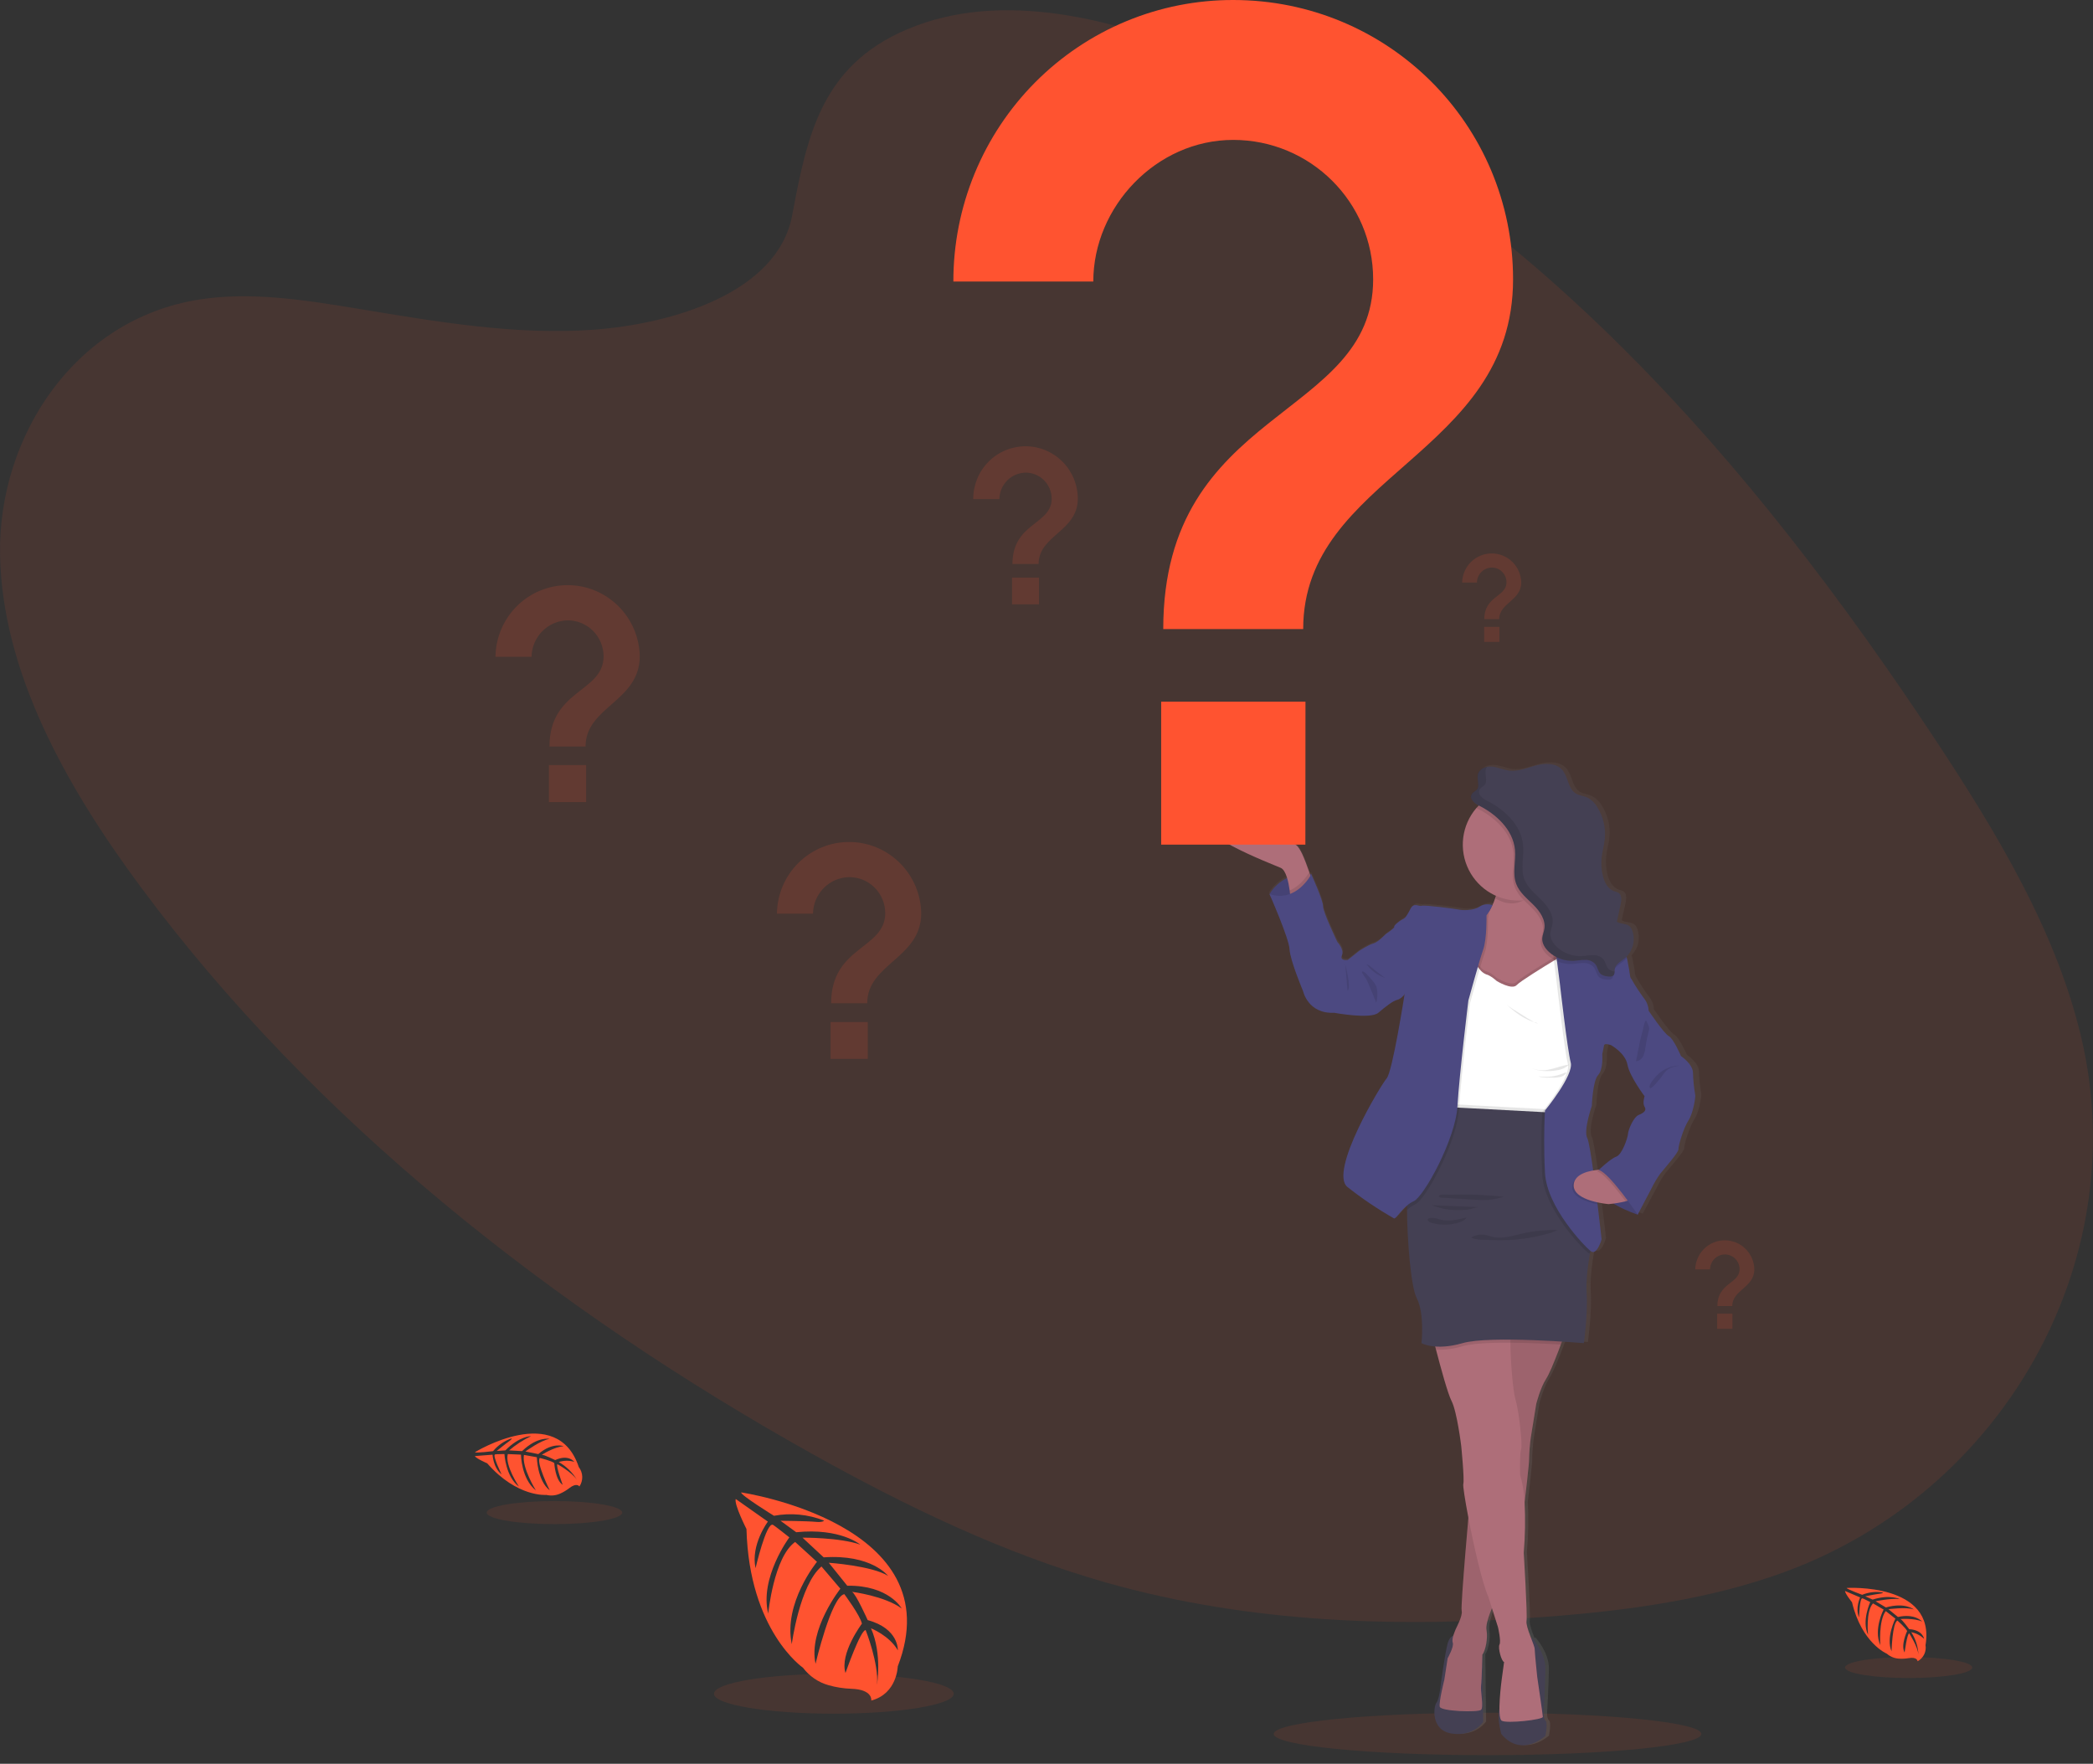 <svg width="178" height="150" viewBox="0 0 178 150" fill="none" xmlns="http://www.w3.org/2000/svg">
<rect x="0" y="0" width="178" height="150" fill="#333333" stroke="none"/>
<g clip-path="url(#clip0)">
<path opacity="0.1" d="M126.507 149.266C136.55 149.266 144.692 148.459 144.692 147.463C144.692 146.467 136.55 145.659 126.507 145.659C116.464 145.659 108.323 146.467 108.323 147.463C108.323 148.459 116.464 149.266 126.507 149.266Z" fill="#ff5330"/>
<path opacity="0.1" d="M77.931 2.183C85.94 -0.812 95.69 1.764 104.016 5.521C130.167 17.323 149.218 39.726 164.355 62.55C169.835 70.815 175.041 79.443 177.101 88.669C181.296 107.447 170.355 126.888 151.747 133.7C145.419 136.019 138.466 136.97 131.504 137.5C119.123 138.443 106.303 138.069 94.022 134.574C85.263 132.077 76.977 128.06 69.03 123.621C46.837 111.22 26.569 95.116 11.975 75.444C5.575 66.815 0.16 57.088 0.004 47.132C-0.152 37.177 6.296 27.173 16.906 25.48C21.293 24.781 25.933 25.509 30.459 26.258C37.124 27.362 43.88 28.523 50.468 28.042C57.275 27.541 66.128 24.865 67.369 18.327C68.683 11.308 69.933 5.175 77.931 2.183Z" fill="#ff5330"/>
<path d="M63.037 126.922C63.037 126.922 81.056 129.571 76.349 141.719C76.349 141.719 76.303 144.039 74.097 144.622C74.097 144.622 74.261 143.681 72.4 143.621C71.739 143.598 71.084 143.494 70.448 143.312C69.588 143.068 68.83 142.548 68.289 141.83V141.83C68.289 141.83 63.717 138.697 63.484 130.034C63.484 130.034 62.415 127.934 62.571 127.481L65.304 129.406C65.304 129.406 63.825 131.379 64.256 133.365C64.256 133.365 65.165 129.462 65.725 129.673C65.836 129.715 67.131 130.744 67.131 130.744C67.131 130.744 64.576 134.181 65.333 137.23C65.333 137.23 65.8 132.43 67.623 131.135L69.481 132.826C69.481 132.826 66.601 136.327 67.338 139.829C67.338 139.829 67.989 134.827 69.861 133.22L71.47 135.111C71.47 135.111 68.727 138.582 69.359 141.495C69.359 141.495 70.698 135.792 71.805 135.573C71.805 135.573 73.175 137.414 73.301 138.085C73.301 138.085 71.391 140.621 71.905 142.278C71.905 142.278 73.201 138.565 73.622 138.634C73.622 138.634 74.764 141.515 74.582 143.286C74.582 143.286 75.043 140.691 74.074 138.477C74.074 138.477 75.631 139.094 76.356 140.349C76.356 140.349 76.465 138.504 73.791 137.78C73.791 137.78 72.809 135.574 72.462 135.377C72.462 135.377 75.204 135.715 76.686 136.791C76.686 136.791 75.598 134.8 72.054 134.857L70.485 132.904C70.485 132.904 74.137 133.157 75.525 134.016C75.525 134.016 74.105 132.164 70.049 132.444L68.249 130.769C68.249 130.769 71.409 130.744 73.163 131.361C73.163 131.361 71.475 129.927 67.714 130.307L66.377 129.332C66.377 129.332 68.68 129.357 69.348 129.423C70.015 129.489 70.082 129.316 70.082 129.316C68.727 128.785 67.253 128.643 65.822 128.909C65.822 128.909 62.937 127.126 63.037 126.922Z" fill="#ff5330"/>
<path opacity="0.1" d="M70.915 145.739C76.545 145.739 81.11 144.98 81.11 144.044C81.11 143.108 76.545 142.35 70.915 142.35C65.284 142.35 60.72 143.108 60.72 144.044C60.72 144.98 65.284 145.739 70.915 145.739Z" fill="#ff5330"/>
<path d="M40.394 123.5C40.394 123.5 47.38 119.205 49.223 124.765C49.404 125 49.507 125.286 49.517 125.583C49.526 125.881 49.442 126.173 49.276 126.418C49.276 126.418 49.063 126.048 48.404 126.565C48.17 126.747 47.914 126.9 47.642 127.02C47.275 127.188 46.863 127.228 46.471 127.134V127.134C46.471 127.134 43.997 127.368 41.435 124.448C41.435 124.448 40.465 124.029 40.388 123.83L41.891 123.713C41.891 123.713 41.943 124.825 42.658 125.386C42.658 125.386 41.857 123.772 42.102 123.689C42.15 123.664 42.899 123.659 42.899 123.659C42.899 123.659 42.998 125.586 44.137 126.429C44.137 126.429 42.925 124.636 43.185 123.66L44.309 123.708C44.309 123.708 44.321 125.761 45.572 126.746C45.572 126.746 44.373 124.827 44.557 123.733L45.656 123.929C45.656 123.929 45.69 125.925 46.752 126.744C46.752 126.744 45.585 124.385 45.907 123.99C45.907 123.99 46.905 124.233 47.14 124.426C47.14 124.426 47.211 125.85 47.855 126.278C47.855 126.278 47.243 124.622 47.408 124.523C47.408 124.523 48.626 125.187 49.067 125.854C48.69 125.222 48.156 124.699 47.518 124.337C47.946 124.201 48.405 124.194 48.838 124.319C48.838 124.319 48.351 123.649 47.217 124.172C47.217 124.172 46.246 123.692 46.073 123.726C46.073 123.726 47.117 123.049 47.937 122.992C47.937 122.992 46.991 122.618 45.781 123.663L44.681 123.441C44.681 123.441 46.017 122.473 46.743 122.367C46.743 122.367 45.721 122.137 44.4 123.409L43.3 123.348C43.867 122.864 44.494 122.456 45.165 122.135C45.165 122.135 44.174 122.126 42.982 123.346L42.244 123.397C42.244 123.397 43.049 122.738 43.297 122.571C43.546 122.404 43.522 122.32 43.522 122.32C42.902 122.529 42.352 122.907 41.933 123.413C41.933 123.413 40.42 123.6 40.394 123.5Z" fill="#ff5330"/>
<path opacity="0.1" d="M47.156 129.618C50.339 129.618 52.918 129.179 52.918 128.637C52.918 128.095 50.339 127.656 47.156 127.656C43.974 127.656 41.394 128.095 41.394 128.637C41.394 129.179 43.974 129.618 47.156 129.618Z" fill="#ff5330"/>
<path d="M157.054 135.046C157.054 135.046 164.647 134.583 163.757 139.909C163.803 140.179 163.762 140.457 163.641 140.703C163.52 140.949 163.324 141.151 163.082 141.28C163.082 141.28 163.069 140.884 162.304 141.018C162.031 141.064 161.754 141.078 161.478 141.057C161.106 141.033 160.752 140.887 160.471 140.64V140.64C160.471 140.64 158.335 139.758 157.505 136.262C157.505 136.262 156.89 135.5 156.916 135.306L158.196 135.852C158.196 135.852 157.759 136.778 158.104 137.549C158.104 137.549 158.145 135.887 158.39 135.928C158.441 135.928 159.056 136.248 159.056 136.248C159.056 136.248 158.303 137.869 158.871 139.027C158.871 139.027 158.656 137.04 159.292 136.359L160.193 136.885C160.193 136.885 159.313 138.552 159.911 139.911C159.911 139.911 159.756 137.827 160.374 137.014L161.192 137.654C161.192 137.654 160.364 139.295 160.868 140.432C160.868 140.432 160.935 138.005 161.37 137.82C161.37 137.82 162.084 138.452 162.193 138.712C162.193 138.712 161.626 139.904 161.978 140.534C161.978 140.534 162.193 138.913 162.371 138.913C162.371 138.913 163.082 139.985 163.156 140.719C163.122 140.041 162.911 139.383 162.544 138.811C162.955 138.889 163.334 139.086 163.635 139.376C163.635 139.376 163.524 138.619 162.366 138.552C162.366 138.552 161.779 137.739 161.622 137.691C161.622 137.691 162.777 137.593 163.471 137.904C163.471 137.904 162.856 137.19 161.411 137.515L160.605 136.855C160.605 136.855 162.119 136.646 162.761 136.876C162.761 136.876 162.022 136.243 160.387 136.704L159.509 136.179C159.509 136.179 160.799 135.901 161.569 136C161.569 136 160.757 135.563 159.257 136.037L158.629 135.755C158.629 135.755 159.574 135.567 159.851 135.539C160.129 135.512 160.142 135.433 160.142 135.433C159.544 135.333 158.93 135.401 158.367 135.63C158.367 135.63 157.031 135.134 157.054 135.046Z" fill="#ff5330"/>
<path opacity="0.1" d="M162.323 142.707C165.309 142.707 167.731 142.307 167.731 141.815C167.731 141.322 165.309 140.923 162.323 140.923C159.336 140.923 156.915 141.322 156.915 141.815C156.915 142.307 159.336 142.707 162.323 142.707Z" fill="#ff5330"/>
<path d="M144.69 93.049C144.578 92.421 144.513 91.785 144.496 91.147C144.496 90.382 143.463 89.704 143.463 89.704C143.463 89.704 142.824 88.218 142.399 87.999C141.973 87.779 140.659 85.835 140.659 85.835C140.644 85.451 140.505 85.083 140.264 84.786C139.87 84.265 139.511 83.719 139.188 83.152C139.01 82.934 139.099 82.781 138.833 81.513C138.819 81.447 138.803 81.382 138.784 81.322C138.784 81.293 138.766 81.268 138.755 81.24C139.037 80.955 139.234 80.596 139.323 80.204C139.412 79.811 139.389 79.402 139.257 79.022C139.209 78.871 139.122 78.736 139.005 78.63C138.706 78.384 138.227 78.485 137.918 78.252L138.246 76.793C138.324 76.436 138.365 75.984 138.055 75.792C137.938 75.736 137.816 75.695 137.69 75.669C137.158 75.49 136.849 74.925 136.711 74.381C136.578 73.857 136.542 73.312 136.604 72.775C136.665 72.258 136.815 71.755 136.87 71.236C136.97 70.276 136.741 69.31 136.22 68.499C136.017 68.15 135.718 67.866 135.36 67.682C135.032 67.534 134.651 67.504 134.344 67.326C133.684 66.903 133.718 65.899 133.191 65.322C132.665 64.746 131.732 64.748 130.964 64.946C130.197 65.144 129.432 65.481 128.645 65.397C128.138 65.34 127.663 65.108 127.154 65.055C127.008 65.041 126.862 65.047 126.718 65.075V65.058C126.342 65.126 125.996 65.337 125.908 65.695C125.888 65.781 125.879 65.868 125.883 65.956C125.883 66.164 125.932 66.382 125.936 66.582C125.943 66.661 125.933 66.741 125.909 66.817C125.884 66.892 125.844 66.962 125.792 67.022C125.691 67.131 125.542 67.188 125.438 67.301C125.395 67.344 125.362 67.395 125.339 67.451C125.317 67.508 125.307 67.568 125.308 67.629C125.308 67.946 125.702 68.227 125.966 68.355H125.977C125.906 68.426 125.835 68.501 125.769 68.578C125.012 69.438 124.594 70.548 124.596 71.698C124.602 72.626 124.878 73.532 125.39 74.305C125.901 75.078 126.626 75.683 127.475 76.047L127.438 76.163C127.363 76.392 127.276 76.617 127.177 76.837C126.994 76.775 126.799 76.754 126.607 76.776C126.414 76.797 126.229 76.861 126.064 76.962C125.557 77.319 124.565 77.29 124.301 77.224C124.037 77.158 121.287 76.808 121.065 76.896C120.844 76.983 120.406 76.591 120.12 77.115C119.835 77.64 119.702 77.923 119.411 78.055C119.12 78.187 118.619 78.601 118.686 78.689C118.753 78.776 117.959 79.301 117.959 79.301C117.959 79.301 117.276 80.014 116.881 80.109C116.486 80.203 115.649 80.744 115.649 80.744L114.679 81.507C114.679 81.507 113.954 81.618 114.174 81.115C114.393 80.612 113.776 79.978 113.776 79.978C113.776 79.978 112.544 77.465 112.544 76.946C112.544 76.427 111.532 74.213 111.532 74.213L111.408 74.201L111.351 74.038C111.165 73.512 110.924 72.866 110.739 72.488C110.385 71.766 110.166 71.691 110.166 71.691C110.166 71.691 105.897 68.466 103.124 69.448C100.351 70.431 108.186 73.36 108.89 73.667C109.136 73.774 109.314 74.12 109.438 74.525C108.813 74.828 108.287 75.304 107.922 75.897C107.922 75.897 109.617 79.677 109.661 80.617C109.705 81.557 110.828 84.185 110.828 84.185C110.828 84.185 111.246 86.131 113.512 86.02C113.512 86.02 116.638 86.598 117.321 86.02C118.003 85.442 118.619 84.989 118.95 84.923C119.194 84.843 119.408 84.69 119.565 84.486C119.565 84.486 118.532 91.042 118.025 91.611C117.518 92.18 113.037 99.54 114.645 100.856C115.919 101.849 117.265 102.743 118.672 103.532C118.808 103.6 119.218 102.913 119.803 102.426C119.803 102.549 119.803 102.674 119.803 102.806C119.814 105.425 120.158 109.406 120.633 110.298C121.342 111.609 121.051 114.144 121.051 114.144C121.424 114.321 121.829 114.418 122.241 114.431C122.262 114.517 122.287 114.61 122.31 114.699C122.698 116.174 123.328 118.456 123.649 119.062C124.133 119.981 124.484 122.889 124.484 122.889C124.484 122.889 124.771 125.743 124.661 126.144C124.619 126.296 124.805 127.484 125.097 128.998C124.92 131.048 124.583 134.999 124.526 136.428C124.526 136.455 124.526 136.481 124.526 136.506V136.531C124.527 136.547 124.527 136.563 124.526 136.579C124.526 136.612 124.526 136.64 124.526 136.667C124.521 136.757 124.524 136.847 124.537 136.936C124.559 137.072 124.549 137.212 124.507 137.343C124.381 137.738 124.222 138.121 124.03 138.488C123.949 138.668 123.878 138.853 123.817 139.041C123.64 139.12 123.424 139.311 123.303 139.776C123.083 140.629 122.753 142.987 122.753 142.987C122.753 142.987 122.62 144.43 122.358 144.758C122.096 145.087 121.826 147.14 123.7 147.402C125.574 147.664 126.385 146.403 126.385 146.403L126.319 140.681V140.67C126.357 140.622 126.39 140.57 126.416 140.515V140.5C126.429 140.474 126.443 140.445 126.455 140.413L126.471 140.37L126.5 140.301C126.499 140.292 126.499 140.284 126.5 140.276C126.682 139.727 126.736 139.145 126.659 138.572V138.543V138.499C126.659 138.485 126.659 138.469 126.659 138.454V138.365C126.659 138.354 126.659 138.342 126.659 138.331C126.659 138.293 126.663 138.254 126.67 138.213C126.67 138.213 126.67 138.199 126.67 138.192L126.681 138.122V138.092C126.681 138.069 126.681 138.046 126.695 138.021C126.694 138.015 126.694 138.009 126.695 138.003C126.713 137.921 126.734 137.825 126.757 137.746V137.726L126.784 137.641C126.81 137.55 126.84 137.462 126.872 137.366V137.348C126.872 137.32 126.892 137.291 126.902 137.264V137.254C126.934 137.166 126.968 137.075 127 137L127.009 136.977L127.037 136.906L127.046 136.885L127.113 136.726L127.633 138.34C127.633 138.34 127.92 139.542 127.766 139.826C127.612 140.11 127.943 141.291 128.161 141.312L127.957 142.798C127.847 143.617 127.781 144.442 127.76 145.269C127.746 145.363 127.732 145.447 127.721 145.504C127.58 146.266 127.92 147.447 127.92 147.447C129.658 149.514 131.729 147.607 131.729 147.607C131.729 147.607 131.97 146.514 131.729 146.296C131.487 146.078 131.596 145.29 131.596 145.29C131.596 145.29 131.705 143.344 131.727 141.924C131.748 140.504 130.573 139.248 130.573 139.248L130.507 139.307C130.292 138.75 130.048 138.101 130.099 137.81C130.188 137.307 129.856 131.997 129.856 131.997C129.979 130.573 130.005 129.143 129.934 127.716V127.716C129.963 127.475 129.989 127.238 130.016 127.002C130.149 125.86 130.257 124.885 130.299 124.373V124.312C130.31 124.175 130.315 124.077 130.314 124.03C130.314 123.852 130.314 123.648 130.331 123.425C130.372 122.812 130.468 122.129 130.468 122.129L130.929 119.308C130.929 119.308 131.284 117.931 131.789 117.168L131.849 117.071C131.869 117.038 131.888 117 131.909 116.961L131.918 116.945C131.938 116.907 131.959 116.868 131.979 116.827L131.987 116.811C132.058 116.67 132.135 116.508 132.214 116.329C132.214 116.315 132.227 116.303 132.232 116.288L132.292 116.153C132.292 116.135 132.307 116.117 132.315 116.099C132.324 116.081 132.353 116.008 132.372 115.964C132.381 115.946 132.389 115.927 132.395 115.908C132.418 115.855 132.443 115.8 132.466 115.743L132.5 115.66C132.516 115.619 132.534 115.578 132.551 115.537L132.594 115.429C132.606 115.402 132.617 115.375 132.627 115.348L132.675 115.225C132.675 115.207 132.691 115.188 132.698 115.17C132.824 114.854 132.945 114.542 133.053 114.258C133.087 114.169 133.12 114.08 133.151 114.001C134.278 114.071 135.044 114.133 135.044 114.133C135.044 114.133 135.399 111.577 135.285 109.895C135.211 108.746 135.424 107.301 135.564 106.506C135.58 106.418 135.594 106.34 135.608 106.269L135.638 106.294C136.19 106.731 136.585 105.287 136.585 105.287C136.585 105.287 136.436 103.941 136.23 102.308L136.209 102.146C136.527 102.214 136.848 102.264 137.172 102.294C137.172 102.294 137.349 102.278 137.592 102.248C138.264 102.639 138.973 102.962 139.709 103.211L140.881 101.035C141.101 100.584 141.359 100.152 141.652 99.745C142.007 99.308 143.259 97.909 143.237 97.647C143.216 97.385 143.656 95.876 144.096 95.198C144.535 94.52 144.711 93.157 144.69 93.049ZM139.803 94.709C139.34 94.906 138.901 95.999 138.879 96.327C138.858 96.656 138.372 98.097 137.867 98.272C137.401 98.432 136.51 99.256 136.369 99.388C136.223 99.401 136.058 99.42 135.886 99.449C135.693 98.07 135.502 96.928 135.379 96.698C135.025 96.042 135.768 93.944 135.768 93.944C135.768 93.944 135.84 91.825 136.299 91.322C136.759 90.819 136.654 89.55 136.654 89.55C136.654 89.55 136.764 89.026 136.808 88.787C136.853 88.548 137.463 88.787 137.468 88.787C137.468 88.787 138.656 89.442 138.833 90.424C139.01 91.407 140.308 93.113 140.308 93.113C140.308 93.113 140.11 93.703 140.308 94.005C140.507 94.306 140.266 94.513 139.803 94.709V94.709Z" fill="url(#paint0_linear)"/>
<path d="M107.972 76.031C108.333 75.431 108.862 74.951 109.493 74.653C110.124 74.354 110.828 74.249 111.518 74.35V76.903H109.977L108.771 76.596L107.972 76.031Z" fill="#4C4981"/>
<path opacity="0.1" d="M107.972 76.031C108.333 75.431 108.862 74.951 109.493 74.653C110.124 74.354 110.828 74.249 111.518 74.35V76.903H109.977L108.771 76.596L107.972 76.031Z" fill="black"/>
<path d="M111.633 75.026L109.745 76.357C109.745 76.357 109.729 76.091 109.681 75.728C109.587 75.039 109.376 74.006 108.92 73.806C108.227 73.499 100.509 70.578 103.246 69.595C105.984 68.612 110.184 71.833 110.184 71.833C110.184 71.833 110.401 71.908 110.746 72.627C110.924 73.005 111.167 73.649 111.349 74.176C111.518 74.65 111.633 75.026 111.633 75.026Z" fill="#AE6E79"/>
<path d="M126.718 77.076L126.933 76.975L127.535 77.667L127.043 78.725L126.202 78.386L126.397 77.54L126.718 77.076Z" fill="#4C4981"/>
<path d="M123.862 139.03C123.862 139.03 123.319 138.966 123.103 139.817C122.887 140.668 122.56 143.028 122.56 143.028C122.56 143.028 122.431 144.468 122.17 144.796C121.91 145.124 121.651 147.174 123.493 147.434C125.335 147.694 126.138 146.437 126.138 146.437L126.073 140.716L123.862 139.03Z" fill="#444053"/>
<path d="M130.291 139.287C130.291 139.287 131.45 140.536 131.429 141.952C131.408 143.369 131.298 145.311 131.298 145.311C131.298 145.311 131.192 146.098 131.429 146.315C131.667 146.533 131.429 147.625 131.429 147.625C131.429 147.625 129.39 149.528 127.677 147.464C127.677 147.464 127.344 146.285 127.482 145.525C127.621 144.765 128.007 141.349 128.007 141.349L130.291 139.287Z" fill="#444053"/>
<path d="M133.163 113.202C133.163 113.202 131.993 116.495 131.493 117.259C130.993 118.022 130.649 119.4 130.649 119.4L130.193 122.213C130.104 122.842 130.054 123.475 130.041 124.111C130.062 124.744 128.913 133.97 128.913 133.97L127.092 136.305C127.092 136.305 126.291 137.941 126.42 138.624C126.55 139.307 126.333 140.392 126.066 140.718C126.066 140.718 126.023 142.859 125.958 143.335C125.892 143.811 126.197 145.169 125.958 145.408C125.718 145.647 122.532 145.54 122.445 145.146C122.358 144.751 122.835 142.855 122.835 142.855L123.117 141.023C123.117 141.023 123.681 140.021 123.552 139.692C123.422 139.364 123.789 138.602 123.81 138.536C123.832 138.47 124.419 137.402 124.31 136.988C124.202 136.574 124.993 127.773 124.993 127.773L127.225 112.002L133.163 113.202Z" fill="#AE6E79"/>
<path opacity="0.1" d="M133.163 113.202C133.163 113.202 132.986 113.698 132.743 114.349C132.357 115.376 131.8 116.791 131.493 117.258C130.995 118.022 130.647 119.399 130.647 119.399L130.192 122.214C130.104 122.843 130.053 123.477 130.041 124.112C130.041 124.362 129.874 125.954 129.661 127.79C129.333 130.596 128.913 133.971 128.913 133.971L127.092 136.306C127.092 136.306 127 136.484 126.885 136.766C126.656 137.301 126.333 138.17 126.42 138.618C126.55 139.294 126.333 140.384 126.066 140.712C126.066 140.712 126.021 142.853 125.958 143.329C125.894 143.805 126.197 145.161 125.958 145.402C125.718 145.643 122.532 145.534 122.445 145.141C122.358 144.749 122.835 142.851 122.835 142.851L123.117 141.017C123.117 141.017 123.681 140.015 123.55 139.686C123.419 139.358 123.789 138.597 123.81 138.531C123.832 138.465 124.419 137.396 124.31 136.982C124.227 136.666 124.665 131.499 124.869 129.048C124.938 128.277 124.982 127.776 124.982 127.776L126.903 114.208L127.059 113.114L127.215 112.005L133.163 113.202Z" fill="black"/>
<path d="M131.213 146.009C131.232 146.25 128.154 146.599 127.714 146.337C127.275 146.075 127.714 142.825 127.714 142.825L127.915 141.342C127.7 141.319 127.374 140.142 127.525 139.858C127.676 139.575 127.395 138.376 127.395 138.376L126.885 136.77L126.573 135.788C126.066 134.662 125.332 131.451 124.876 129.054C124.589 127.548 124.406 126.362 124.447 126.21C124.555 125.818 124.269 122.96 124.269 122.96C124.269 122.96 123.915 120.058 123.447 119.143C123.129 118.536 122.511 116.258 122.128 114.788C121.933 114.034 121.798 113.491 121.798 113.491C121.798 113.491 125.074 113.215 127.062 113.119C127.975 113.074 128.617 113.069 128.543 113.144C128.468 113.218 128.449 113.618 128.452 114.196C128.461 115.693 128.668 118.326 128.888 119.034C129.191 120.015 129.495 122.958 129.365 123.244C129.236 123.529 129.278 125.425 129.278 125.425C129.502 126.196 129.63 126.991 129.661 127.792C129.731 129.213 129.706 130.637 129.587 132.054C129.587 132.054 129.911 137.356 129.824 137.857C129.738 138.358 130.518 139.93 130.518 140.235C130.518 140.54 130.734 142.612 130.734 142.612C130.734 142.612 131.199 145.77 131.213 146.009Z" fill="#AE6E79"/>
<path d="M132.924 82.29L132.551 82.695L132.308 82.959L130.89 84.493L127.225 84.909L125.275 84.384L124.792 84.254C124.792 84.254 124.792 83.269 124.879 82.088C125.003 80.574 125.3 78.735 126.007 78.234C126.361 77.954 126.644 77.594 126.831 77.183C126.973 76.899 127.092 76.604 127.186 76.302C127.2 76.262 127.211 76.225 127.223 76.186C127.383 75.657 127.498 75.116 127.567 74.568C127.567 74.568 128.035 74.307 128.686 74.004C130.383 73.207 133.314 72.106 132.294 74.568C132.144 74.928 132.017 75.297 131.911 75.674C131.895 75.729 131.881 75.784 131.869 75.838C131.528 77.208 131.753 78.039 132.007 78.498C132.05 78.577 132.099 78.653 132.154 78.724C132.223 78.82 132.306 78.904 132.401 78.976L132.823 81.671L132.858 81.894L132.924 82.29Z" fill="#AE6E79"/>
<path opacity="0.1" d="M132.296 74.7C132.103 75.168 132.39 74.318 132.296 74.7C131.523 75.253 129.702 76.828 128.679 76.828C127.988 76.828 127.78 76.702 127.188 76.432C127.367 75.868 127.495 75.288 127.569 74.7C127.569 74.7 133.706 71.297 132.296 74.7Z" fill="black"/>
<path d="M133.858 71.833C133.857 73.008 133.424 74.141 132.643 75.014C131.862 75.887 130.787 76.438 129.626 76.562C129.463 76.578 129.298 76.588 129.131 76.588C128.196 76.588 127.282 76.31 126.505 75.787C125.728 75.264 125.122 74.522 124.764 73.653C124.406 72.784 124.313 71.828 124.495 70.905C124.678 69.983 125.128 69.135 125.789 68.47C126.45 67.805 127.292 67.352 128.209 67.168C129.126 66.985 130.076 67.079 130.94 67.439C131.804 67.799 132.542 68.409 133.062 69.191C133.581 69.973 133.858 70.892 133.858 71.833V71.833Z" fill="#AE6E79"/>
<path opacity="0.1" d="M134.53 92.915L133.857 94.683C133.857 94.683 133.309 94.706 132.454 94.733C129.569 94.825 123.213 94.943 122.929 94.198C122.866 94.008 122.832 93.81 122.83 93.611C122.793 92.474 123.319 90.73 123.319 90.73C123.319 90.73 123.623 87.239 123.623 87.087C123.623 86.936 123.362 84.49 123.362 84.49L123.883 82.528L125.335 81.502C125.335 81.502 125.986 82.506 126.376 82.592C126.766 82.677 127.287 83.161 127.287 83.161C127.287 83.161 128.566 83.946 128.979 83.509C129.392 83.072 132.6 81.152 132.6 81.152L134.291 83.029L134.53 92.915Z" fill="black"/>
<path d="M134.53 93.186L133.856 94.951C133.856 94.951 133.308 94.976 132.454 95.003H132.37C132.002 95.016 131.58 95.028 131.129 95.037C128.837 95.091 125.679 95.105 124.028 94.859C123.408 94.769 123.002 94.641 122.934 94.466C122.897 94.361 122.871 94.252 122.856 94.142C122.846 94.06 122.838 93.963 122.835 93.879C122.798 92.743 123.324 90.999 123.324 90.999C123.324 90.999 123.627 87.507 123.627 87.356C123.627 87.204 123.367 84.759 123.367 84.759L123.888 82.796L124.886 82.094L125.34 81.772C125.493 82.002 125.659 82.223 125.838 82.433C125.978 82.621 126.166 82.77 126.381 82.862C126.773 82.95 127.292 83.431 127.292 83.431C127.292 83.431 128.571 84.216 128.984 83.779C129.298 83.446 131.248 82.245 132.149 81.698C132.425 81.528 132.604 81.423 132.604 81.423L132.831 81.676L134.296 83.299L134.53 93.186Z" fill="white"/>
<path opacity="0.1" d="M111.633 75.027L109.744 76.357C109.744 76.357 109.729 76.092 109.681 75.728C110.613 75.332 111.181 74.456 111.344 74.176C111.518 74.65 111.633 75.027 111.633 75.027Z" fill="black"/>
<path d="M118.268 79.543L117.856 79.433C117.856 79.433 117.183 80.146 116.792 80.241C116.402 80.335 115.58 80.872 115.58 80.872L114.624 81.636C114.624 81.636 113.915 81.746 114.126 81.243C114.337 80.74 113.736 80.109 113.736 80.109C113.736 80.109 112.521 77.601 112.521 77.076C112.521 76.552 111.518 74.351 111.518 74.351C111.518 74.351 110.259 76.816 107.961 76.031C107.961 76.031 109.631 79.804 109.674 80.742C109.716 81.68 110.823 84.297 110.823 84.297C110.823 84.297 111.236 86.24 113.468 86.131C113.468 86.131 116.548 86.707 117.22 86.131C117.892 85.555 118.498 85.102 118.816 85.036C119.133 84.97 119.422 84.6 119.422 84.6V82.007L118.268 79.543Z" fill="#4C4981"/>
<path opacity="0.1" d="M114.408 82.007C114.408 82.007 114.95 84.037 114.603 84.254L114.408 82.007Z" fill="black"/>
<path opacity="0.1" d="M132.454 94.994C129.569 95.087 123.213 95.203 122.929 94.459C122.865 94.27 122.832 94.072 122.83 93.872L132.253 94.371L132.454 94.994Z" fill="black"/>
<path opacity="0.1" d="M133.163 113.202C133.163 113.202 132.986 113.698 132.743 114.349C131.546 114.276 129.961 114.2 128.456 114.189C127.924 114.189 127.402 114.189 126.909 114.207C125.863 114.239 124.959 114.324 124.383 114.489C123.654 114.714 122.893 114.813 122.131 114.781C121.936 114.027 121.801 113.484 121.801 113.484C121.801 113.484 125.078 113.208 127.065 113.111L127.221 112.002L133.163 113.202Z" fill="black"/>
<path d="M135.7 105.217L135.331 106.002C135.331 106.002 135.28 106.236 135.214 106.607C135.076 107.406 134.86 108.847 134.941 109.996C135.049 111.677 134.702 114.227 134.702 114.227C134.702 114.227 126.723 113.551 124.383 114.227C122.042 114.904 120.89 114.227 120.89 114.227C120.89 114.227 121.174 111.698 120.479 110.389C120.005 109.497 119.672 105.515 119.661 102.897C119.661 101.689 119.721 100.774 119.872 100.588C120.349 100 122.386 94.109 122.386 94.109L122.851 94.134L124.092 94.2L131.149 94.575L132.257 94.634L132.374 94.991L135.7 105.217Z" fill="#444053"/>
<path d="M139.213 102.599L139.279 103.298C139.279 103.298 135.784 102.153 135.961 100.745C136.138 99.338 135.961 99.497 135.961 99.497L138.77 99.736L139.213 102.599Z" fill="#4C4981"/>
<path opacity="0.1" d="M139.213 102.599L139.279 103.298C139.279 103.298 135.784 102.153 135.961 100.745C136.138 99.338 135.961 99.497 135.961 99.497L138.77 99.736L139.213 102.599Z" fill="black"/>
<path opacity="0.1" d="M116.739 82.57C117.096 82.875 117.517 83.095 117.97 83.214C117.838 83.186 117.716 83.124 117.615 83.036C117.365 82.857 117.127 82.663 116.886 82.474C116.691 82.32 116.448 82.065 116.209 82.003C116.366 82.21 116.543 82.4 116.739 82.57V82.57Z" fill="black"/>
<path opacity="0.1" d="M116.793 83.489C116.905 83.616 116.996 83.762 117.062 83.919C117.174 84.363 117.167 84.829 117.043 85.269L116.482 83.91C116.385 83.678 116.287 83.446 116.17 83.225C116.119 83.13 115.796 82.736 115.834 82.654C115.933 82.422 116.688 83.359 116.793 83.489Z" fill="black"/>
<path opacity="0.1" d="M132.425 91.017C132.807 90.97 133.165 90.802 133.445 90.537C132.869 90.61 132.323 90.839 131.755 90.958C131.228 91.081 130.676 91.03 130.181 90.812C130.833 91.133 131.73 91.144 132.425 91.017Z" fill="black"/>
<path opacity="0.1" d="M130.796 87.023C130.693 87.038 130.588 87.012 130.503 86.95C130.071 86.7 129.644 86.439 129.223 86.168C128.814 85.903 128.319 85.633 127.97 85.298C128.83 86.079 129.631 86.739 130.796 87.023Z" fill="black"/>
<path opacity="0.1" d="M131.998 91.65C132.226 91.66 132.453 91.641 132.676 91.594C132.901 91.547 133.1 91.416 133.232 91.227C133.152 91.208 133.067 91.222 132.997 91.264C132.31 91.555 131.555 91.646 130.819 91.527C131.172 91.678 131.624 91.648 131.998 91.65Z" fill="black"/>
<path opacity="0.1" d="M127.892 101.779C127.44 101.916 126.976 102.007 126.507 102.052C126.142 102.069 125.776 102.062 125.411 102.03L123.638 101.918L122.752 101.861C122.647 101.861 122.22 101.861 122.431 101.649C122.537 101.545 123.129 101.611 123.282 101.606C123.576 101.596 123.872 101.591 124.168 101.59C124.755 101.59 125.344 101.59 125.931 101.626C126.589 101.658 127.236 101.708 127.892 101.779Z" fill="black"/>
<path opacity="0.1" d="M125.837 102.661C125.536 102.649 125.147 102.829 124.837 102.868C124.49 102.909 124.14 102.923 123.791 102.909C123.1 102.892 122.417 102.752 121.775 102.495C123.128 102.565 124.484 102.606 125.837 102.661Z" fill="black"/>
<path opacity="0.1" d="M122.039 103.596C122.17 103.623 122.3 103.659 122.426 103.703C123.174 103.917 123.97 103.728 124.731 103.539C124.541 103.826 124.199 103.949 123.857 104.028C123.3 104.17 122.72 104.191 122.155 104.09C121.977 104.055 121.532 103.99 121.445 103.805C121.3 103.532 121.873 103.569 122.039 103.596Z" fill="black"/>
<path opacity="0.1" d="M126.234 105.004C126.458 105.05 126.68 105.11 126.897 105.182C127.739 105.393 128.613 105.104 129.459 104.909C130.476 104.677 131.518 104.58 132.56 104.62C132.374 104.62 132.078 104.784 131.895 104.84C131.656 104.913 131.413 104.981 131.17 105.041C130.693 105.159 130.209 105.255 129.721 105.325C128.737 105.468 127.741 105.512 126.748 105.455C126.294 105.43 125.507 105.476 125.119 105.246C125.454 105.046 125.846 104.961 126.234 105.004Z" fill="black"/>
<path opacity="0.1" d="M126.551 78.1C126.551 78.1 126.594 80.109 126.269 81.025C126.166 81.311 126.007 81.837 125.833 82.428C125.643 83.082 125.436 83.815 125.276 84.39C125.117 84.964 125.01 85.35 125.01 85.35C125.01 85.35 124.278 91.35 124.088 94.21C124.088 94.26 124.088 94.311 124.078 94.36C124.067 94.52 124.049 94.688 124.023 94.861C123.601 97.701 121.166 102.08 120.349 102.43C120.094 102.547 119.861 102.709 119.661 102.906C119.661 101.698 119.721 100.783 119.872 100.598C120.349 100.009 122.386 94.119 122.386 94.119L122.851 94.144C122.84 94.062 122.833 93.965 122.83 93.882C122.792 92.745 123.319 91.001 123.319 91.001C123.319 91.001 123.622 87.51 123.622 87.358C123.622 87.207 123.361 84.761 123.361 84.761L123.883 82.799L124.881 82.096C125.005 80.581 125.301 78.742 126.009 78.241C126.363 77.962 126.646 77.602 126.833 77.19C126.973 77.21 126.718 77.085 126.718 77.085L126.551 78.1Z" fill="black"/>
<path d="M126.933 76.974C126.752 76.912 126.56 76.891 126.37 76.912C126.18 76.934 125.997 76.998 125.835 77.099C125.335 77.456 124.36 77.425 124.099 77.361C123.839 77.297 121.129 76.946 120.908 77.033C120.686 77.12 120.257 76.728 119.975 77.252C119.693 77.777 119.564 78.059 119.282 78.189C119 78.319 118.5 78.735 118.573 78.822C118.645 78.91 117.863 79.432 117.863 79.432L119.445 84.605C119.445 84.605 118.425 91.148 117.927 91.716C117.429 92.283 113.005 99.634 114.589 100.944C115.842 101.935 117.169 102.83 118.557 103.619C118.734 103.707 119.358 102.529 120.225 102.158C121.092 101.787 123.782 96.878 123.949 94.087C124.115 91.295 124.881 85.078 124.881 85.078C124.881 85.078 125.814 81.675 126.138 80.758C126.463 79.841 126.42 77.832 126.42 77.832L126.933 76.974Z" fill="#4C4981"/>
<path opacity="0.1" d="M135.7 105.218L135.332 106.003C135.332 106.003 135.28 106.237 135.215 106.608C135.149 106.599 135.087 106.571 135.037 106.527C134.495 106.09 131.314 102.797 131.156 99.874C131.044 97.717 131.098 95.858 131.133 95.031C131.144 94.77 131.154 94.613 131.154 94.579C131.154 94.579 133.626 91.568 133.344 90.501C133.062 89.435 132.411 83.723 132.411 83.723L132.316 82.974L132.151 81.707L131.757 78.643L132.165 78.739C132.234 78.835 132.317 78.919 132.411 78.99L132.833 81.686L134.298 83.309L134.537 93.192L133.864 94.957C133.864 94.957 133.316 94.983 132.461 95.009H132.378L135.7 105.218Z" fill="black"/>
<path d="M137.066 88.904C137.066 88.904 136.459 88.663 136.417 88.904C136.374 89.145 136.264 89.666 136.264 89.666C136.264 89.666 136.372 90.933 135.91 91.434C135.447 91.935 135.378 94.051 135.378 94.051C135.378 94.051 134.647 96.145 134.993 96.8C135.119 97.037 135.314 98.227 135.509 99.654C135.633 100.546 135.755 101.525 135.864 102.42C136.06 104.047 136.208 105.394 136.208 105.394C136.208 105.394 135.816 106.834 135.273 106.397C134.731 105.96 131.55 102.667 131.394 99.743C131.287 97.69 131.33 95.906 131.365 95.026C131.379 94.654 131.394 94.443 131.394 94.443C131.394 94.443 133.865 91.432 133.583 90.364C133.301 89.295 132.651 83.585 132.651 83.585L132.537 82.702L132.415 81.753L132.387 81.544L131.995 78.512C132.064 78.528 134.497 79.081 134.817 79.404C135.138 79.727 137.122 80.189 137.122 80.189C137.422 80.27 137.694 80.431 137.91 80.654C138.126 80.878 138.279 81.156 138.353 81.459C138.372 81.519 138.387 81.584 138.401 81.65C138.661 82.916 138.578 83.068 138.755 83.287C138.933 83.507 137.066 88.904 137.066 88.904Z" fill="#4C4981"/>
<path opacity="0.1" d="M135.878 102.419C134.991 102.241 133.675 101.829 133.706 100.919C133.732 100.068 134.75 99.761 135.521 99.652C135.645 100.541 135.768 101.524 135.878 102.419Z" fill="black"/>
<path d="M138.627 101.965C138.592 102.042 138.45 102.108 138.248 102.167C137.774 102.281 137.292 102.36 136.807 102.404C136.807 102.404 133.792 102.164 133.835 100.788C133.867 99.802 135.229 99.54 135.993 99.481C136.162 99.465 136.332 99.458 136.502 99.459C136.502 99.459 138.757 101.684 138.627 101.965Z" fill="#AE6E79"/>
<path opacity="0.1" d="M138.627 101.965C138.592 102.042 138.45 102.108 138.248 102.167C137.463 101.109 136.367 99.752 135.83 99.632L135.993 99.481C136.162 99.465 136.332 99.458 136.502 99.459C136.502 99.459 138.757 101.684 138.627 101.965Z" fill="black"/>
<path d="M137.869 83.141L138.755 83.273C139.075 83.84 139.431 84.386 139.819 84.908C140.057 85.206 140.194 85.573 140.209 85.956C140.209 85.956 141.511 87.896 141.922 88.114C142.333 88.332 142.963 89.816 142.963 89.816C142.963 89.816 143.982 90.492 143.982 91.255C144 91.892 144.065 92.526 144.177 93.153C144.2 93.262 144.027 94.616 143.592 95.294C143.158 95.972 142.723 97.467 142.746 97.734C142.769 98.002 141.532 99.393 141.186 99.828C140.898 100.235 140.644 100.666 140.427 101.116L139.278 103.298C139.278 103.298 136.849 99.698 135.961 99.502C135.961 99.502 136.957 98.542 137.456 98.367C137.954 98.193 138.433 96.762 138.454 96.427C138.475 96.091 138.91 95.008 139.363 94.821C139.817 94.634 140.058 94.429 139.863 94.122C139.668 93.815 139.863 93.23 139.863 93.23C139.863 93.23 138.583 91.528 138.41 90.554C138.236 89.58 137.066 88.918 137.066 88.918L136.394 87.26L137.869 83.141Z" fill="#4C4981"/>
<path opacity="0.1" d="M141.094 91.284C141.584 90.868 142.202 90.632 142.844 90.617C142.432 90.689 142 90.779 141.698 91.069C141.58 91.194 141.474 91.33 141.381 91.475C141.278 91.623 140.441 92.694 140.317 92.524C140.11 92.276 140.925 91.429 141.094 91.284Z" fill="black"/>
<path opacity="0.1" d="M139.129 90.252C139.262 90.24 139.389 90.193 139.498 90.116C139.607 90.038 139.693 89.933 139.748 89.811C139.854 89.565 139.919 89.304 139.941 89.037C140.005 88.59 140.094 88.148 140.209 87.711C140.244 87.625 140.258 87.532 140.252 87.439C140.245 87.347 140.218 87.257 140.172 87.176C140.124 87.037 140.06 86.904 139.98 86.78C139.821 86.959 139.775 87.374 139.709 87.613C139.628 87.909 139.553 88.207 139.482 88.505C139.445 88.648 139.151 90.252 139.129 90.252Z" fill="black"/>
<path opacity="0.1" d="M138.362 81.445C138.274 81.56 138.174 81.664 138.062 81.755C137.707 82.039 137.238 82.278 137.193 82.726C137.206 82.871 137.187 83.018 137.14 83.156C137.027 83.352 136.748 83.334 136.527 83.296C136.339 83.279 136.16 83.213 136.007 83.104C135.775 82.904 135.753 82.547 135.576 82.296C135.468 82.166 135.332 82.063 135.179 81.995C135.025 81.926 134.858 81.894 134.69 81.901C134.358 81.891 134.028 81.966 133.697 81.98C133.484 81.991 133.27 81.977 133.06 81.937C132.991 81.927 132.922 81.912 132.855 81.894C132.706 81.858 132.562 81.808 132.422 81.746C132.35 81.717 132.279 81.684 132.211 81.647C131.989 81.532 131.783 81.388 131.599 81.218C131.275 80.919 131.005 80.505 131.032 80.061C131.048 79.788 131.17 79.536 131.209 79.267C131.342 78.496 130.833 77.768 130.282 77.217C130.062 76.998 129.828 76.785 129.608 76.562C129.266 76.245 128.995 75.857 128.816 75.424C128.668 74.964 128.619 74.478 128.674 73.997C128.724 73.51 128.737 73.02 128.714 72.531C128.551 70.797 127.08 69.468 125.608 68.746L125.542 68.712C125.979 68.208 126.516 67.802 127.119 67.521C127.723 67.24 128.378 67.09 129.042 67.082C129.707 67.073 130.366 67.205 130.976 67.469C131.586 67.734 132.134 68.126 132.584 68.618C133.033 69.11 133.375 69.692 133.586 70.326C133.797 70.96 133.872 71.632 133.808 72.297C133.743 72.963 133.54 73.607 133.211 74.188C132.882 74.769 132.435 75.273 131.899 75.669C131.883 75.724 131.869 75.779 131.856 75.833C131.516 77.203 131.741 78.034 131.995 78.493C132.064 78.509 134.496 79.062 134.817 79.385C135.138 79.707 137.122 80.169 137.122 80.169C137.424 80.25 137.698 80.411 137.916 80.636C138.134 80.86 138.288 81.14 138.362 81.445V81.445Z" fill="black"/>
<path d="M125.23 67.454C125.328 67.342 125.475 67.285 125.574 67.176C125.881 66.841 125.574 66.293 125.686 65.851C125.807 65.36 126.406 65.146 126.906 65.198C127.406 65.25 127.874 65.481 128.374 65.539C129.151 65.626 129.902 65.287 130.659 65.089C131.416 64.891 132.331 64.88 132.853 65.464C133.374 66.047 133.338 67.041 133.987 67.463C134.287 67.658 134.665 67.679 134.989 67.82C135.344 68.004 135.639 68.287 135.837 68.635C136.35 69.447 136.577 70.409 136.479 71.366C136.424 71.884 136.275 72.387 136.214 72.904C136.153 73.441 136.189 73.985 136.321 74.51C136.457 75.045 136.753 75.623 137.284 75.794C137.406 75.821 137.525 75.862 137.638 75.917C137.945 76.11 137.904 76.563 137.826 76.916L137.51 78.38C137.814 78.612 138.285 78.512 138.574 78.757C138.69 78.863 138.776 78.999 138.823 79.149C138.965 79.559 138.981 80.002 138.867 80.421C138.753 80.84 138.516 81.213 138.186 81.493C137.831 81.777 137.362 82.016 137.317 82.462C137.331 82.607 137.313 82.754 137.264 82.892C137.152 83.088 136.872 83.07 136.651 83.033C136.464 83.015 136.286 82.949 136.133 82.84C135.899 82.64 135.879 82.284 135.702 82.032C135.594 81.902 135.458 81.799 135.304 81.731C135.151 81.663 134.983 81.631 134.815 81.638C134.482 81.627 134.154 81.702 133.821 81.718C133.052 81.75 132.301 81.477 131.73 80.958C131.404 80.657 131.136 80.245 131.161 79.799C131.177 79.528 131.299 79.274 131.338 79.005C131.47 78.236 130.963 77.506 130.411 76.955C129.86 76.404 129.213 75.896 128.943 75.162C128.606 74.254 128.932 73.241 128.842 72.278C128.679 70.542 127.209 69.215 125.736 68.491C125.408 68.321 124.849 67.891 125.23 67.454Z" fill="#444053"/>
<path opacity="0.1" d="M136.826 82.435C136.592 82.233 136.573 81.878 136.395 81.627C136.288 81.497 136.152 81.394 135.998 81.325C135.844 81.256 135.677 81.224 135.509 81.231C135.176 81.22 134.846 81.295 134.514 81.311C133.743 81.345 132.989 81.071 132.417 80.549C132.091 80.249 131.825 79.836 131.849 79.391C131.865 79.118 131.988 78.865 132.027 78.598C132.16 77.827 131.651 77.097 131.099 76.546C130.548 75.995 129.903 75.487 129.631 74.754C129.296 73.847 129.631 72.834 129.532 71.869C129.367 70.133 127.897 68.806 126.426 68.082C126.082 67.912 125.523 67.483 125.904 67.046C126 66.933 126.147 66.876 126.247 66.767C126.553 66.434 126.247 65.884 126.36 65.444C126.382 65.356 126.42 65.273 126.472 65.199C126.101 65.269 125.763 65.479 125.672 65.836C125.564 66.278 125.867 66.826 125.56 67.161C125.461 67.27 125.314 67.327 125.216 67.438C124.835 67.875 125.394 68.307 125.738 68.474C127.211 69.199 128.681 70.528 128.844 72.261C128.935 73.227 128.608 74.24 128.945 75.148C129.215 75.879 129.862 76.396 130.413 76.94C130.965 77.484 131.477 78.219 131.341 78.99C131.266 79.251 131.207 79.516 131.163 79.784C131.138 80.228 131.406 80.642 131.732 80.942C132.304 81.464 133.057 81.738 133.828 81.703C134.161 81.687 134.489 81.614 134.823 81.623C134.991 81.617 135.158 81.649 135.312 81.718C135.465 81.786 135.601 81.889 135.709 82.019C135.887 82.27 135.906 82.627 136.14 82.827C136.293 82.935 136.472 83.001 136.658 83.018C136.88 83.059 137.16 83.073 137.271 82.879C137.311 82.799 137.328 82.71 137.321 82.622C137.143 82.604 136.972 82.54 136.826 82.435V82.435Z" fill="black"/>
<path d="M111.016 71.833H98.752V59.675H111.025L111.016 71.833ZM110.839 53.501H98.929C98.929 34.606 116.78 35.711 116.78 23.757C116.78 17.173 111.424 11.898 104.879 11.898C98.335 11.898 92.98 17.585 92.98 23.944H81.08C81.074 20.799 81.686 17.682 82.88 14.775C84.075 11.867 85.827 9.226 88.038 7.001C90.249 4.777 92.875 3.013 95.765 1.812C98.655 0.61 101.752 -0.005 104.879 3.52745e-05C118.025 3.52745e-05 128.679 10.551 128.679 23.757C128.679 38.704 110.83 40.406 110.83 53.501H110.839Z" fill="#ff5330"/>
<path opacity="0.15" d="M49.847 68.213H46.684V65.069H49.847V68.213ZM49.8 63.485H46.732C46.732 58.615 51.333 58.899 51.333 55.815C51.332 55.411 51.251 55.012 51.096 54.64C50.941 54.268 50.714 53.93 50.43 53.646C50.145 53.362 49.807 53.137 49.436 52.984C49.065 52.831 48.667 52.754 48.266 52.756C47.456 52.774 46.684 53.108 46.114 53.687C45.543 54.266 45.218 55.044 45.206 55.859H42.138C42.158 54.24 42.811 52.693 43.954 51.553C45.097 50.413 46.64 49.77 48.25 49.764C49.86 49.757 51.408 50.388 52.56 51.519C53.712 52.65 54.377 54.192 54.41 55.811C54.401 59.664 49.8 60.103 49.8 63.478V63.485Z" fill="#ff5330"/>
<path opacity="0.15" d="M73.798 90.048H70.635V86.914H73.798V90.048ZM73.752 85.323H70.685C70.685 80.451 75.286 80.737 75.286 77.652C75.284 77.249 75.203 76.85 75.048 76.478C74.893 76.106 74.667 75.768 74.382 75.484C74.097 75.2 73.759 74.975 73.388 74.823C73.017 74.67 72.619 74.593 72.218 74.595C71.405 74.609 70.629 74.942 70.055 75.522C69.481 76.102 69.153 76.884 69.142 77.702H66.075C66.095 76.083 66.747 74.536 67.891 73.396C69.034 72.255 70.577 71.613 72.187 71.606C73.797 71.6 75.345 72.231 76.497 73.362C77.649 74.493 78.313 76.035 78.346 77.654C78.351 81.507 73.752 81.948 73.752 85.323Z" fill="#ff5330"/>
<path opacity="0.15" d="M88.362 51.393H86.069V49.125H88.362V51.393ZM88.328 47.966H86.105C86.105 44.437 89.44 44.642 89.44 42.409C89.438 42.117 89.38 41.828 89.267 41.558C89.155 41.288 88.991 41.044 88.784 40.838C88.578 40.632 88.333 40.47 88.064 40.359C87.795 40.248 87.507 40.192 87.216 40.194C86.628 40.206 86.067 40.447 85.652 40.867C85.238 41.287 85.001 41.853 84.993 42.445H82.77C82.765 41.258 83.229 40.118 84.059 39.276C84.89 38.434 86.019 37.958 87.199 37.953C88.378 37.948 89.511 38.415 90.348 39.251C91.186 40.087 91.659 41.223 91.663 42.409C91.66 45.201 88.328 45.52 88.328 47.966V47.966Z" fill="#ff5330"/>
<path opacity="0.15" d="M127.518 54.593H126.221V53.309H127.518V54.593ZM127.498 52.657H126.234C126.234 50.663 128.119 50.779 128.119 49.516C128.119 49.351 128.086 49.187 128.023 49.035C127.96 48.883 127.867 48.744 127.75 48.628C127.633 48.512 127.495 48.42 127.343 48.358C127.19 48.296 127.027 48.266 126.863 48.267C126.531 48.274 126.214 48.411 125.98 48.648C125.745 48.885 125.611 49.205 125.606 49.539H124.349C124.364 48.88 124.634 48.253 125.101 47.791C125.569 47.329 126.198 47.069 126.853 47.066C127.508 47.064 128.139 47.319 128.61 47.777C129.081 48.235 129.356 48.861 129.376 49.52C129.383 51.088 127.498 51.275 127.498 52.657V52.657Z" fill="#ff5330"/>
<path opacity="0.15" d="M147.333 113.008H146.037V111.724H147.333V113.008ZM147.314 111.072H146.057C146.057 109.076 147.943 109.194 147.943 107.931C147.941 107.598 147.807 107.279 147.571 107.045C147.336 106.811 147.017 106.681 146.686 106.682C146.353 106.689 146.036 106.825 145.802 107.062C145.567 107.3 145.434 107.62 145.429 107.954H144.172C144.187 107.295 144.456 106.668 144.924 106.206C145.392 105.744 146.02 105.484 146.676 105.481C147.331 105.479 147.961 105.734 148.433 106.192C148.904 106.65 149.179 107.276 149.198 107.935C149.206 109.51 147.321 109.69 147.321 111.072H147.314Z" fill="#ff5330"/>
</g>
<defs>
<linearGradient id="paint0_linear" x1="123.617" y1="148.424" x2="123.617" y2="64.807" gradientUnits="userSpaceOnUse">
<stop stop-color="#808080" stop-opacity="0.25"/>
<stop offset="0.54" stop-color="#808080" stop-opacity="0.12"/>
<stop offset="1" stop-color="#808080" stop-opacity="0.1"/>
</linearGradient>
<clipPath id="clip0">
<rect width="178" height="149.268" fill="white"/>
</clipPath>
</defs>
</svg>
